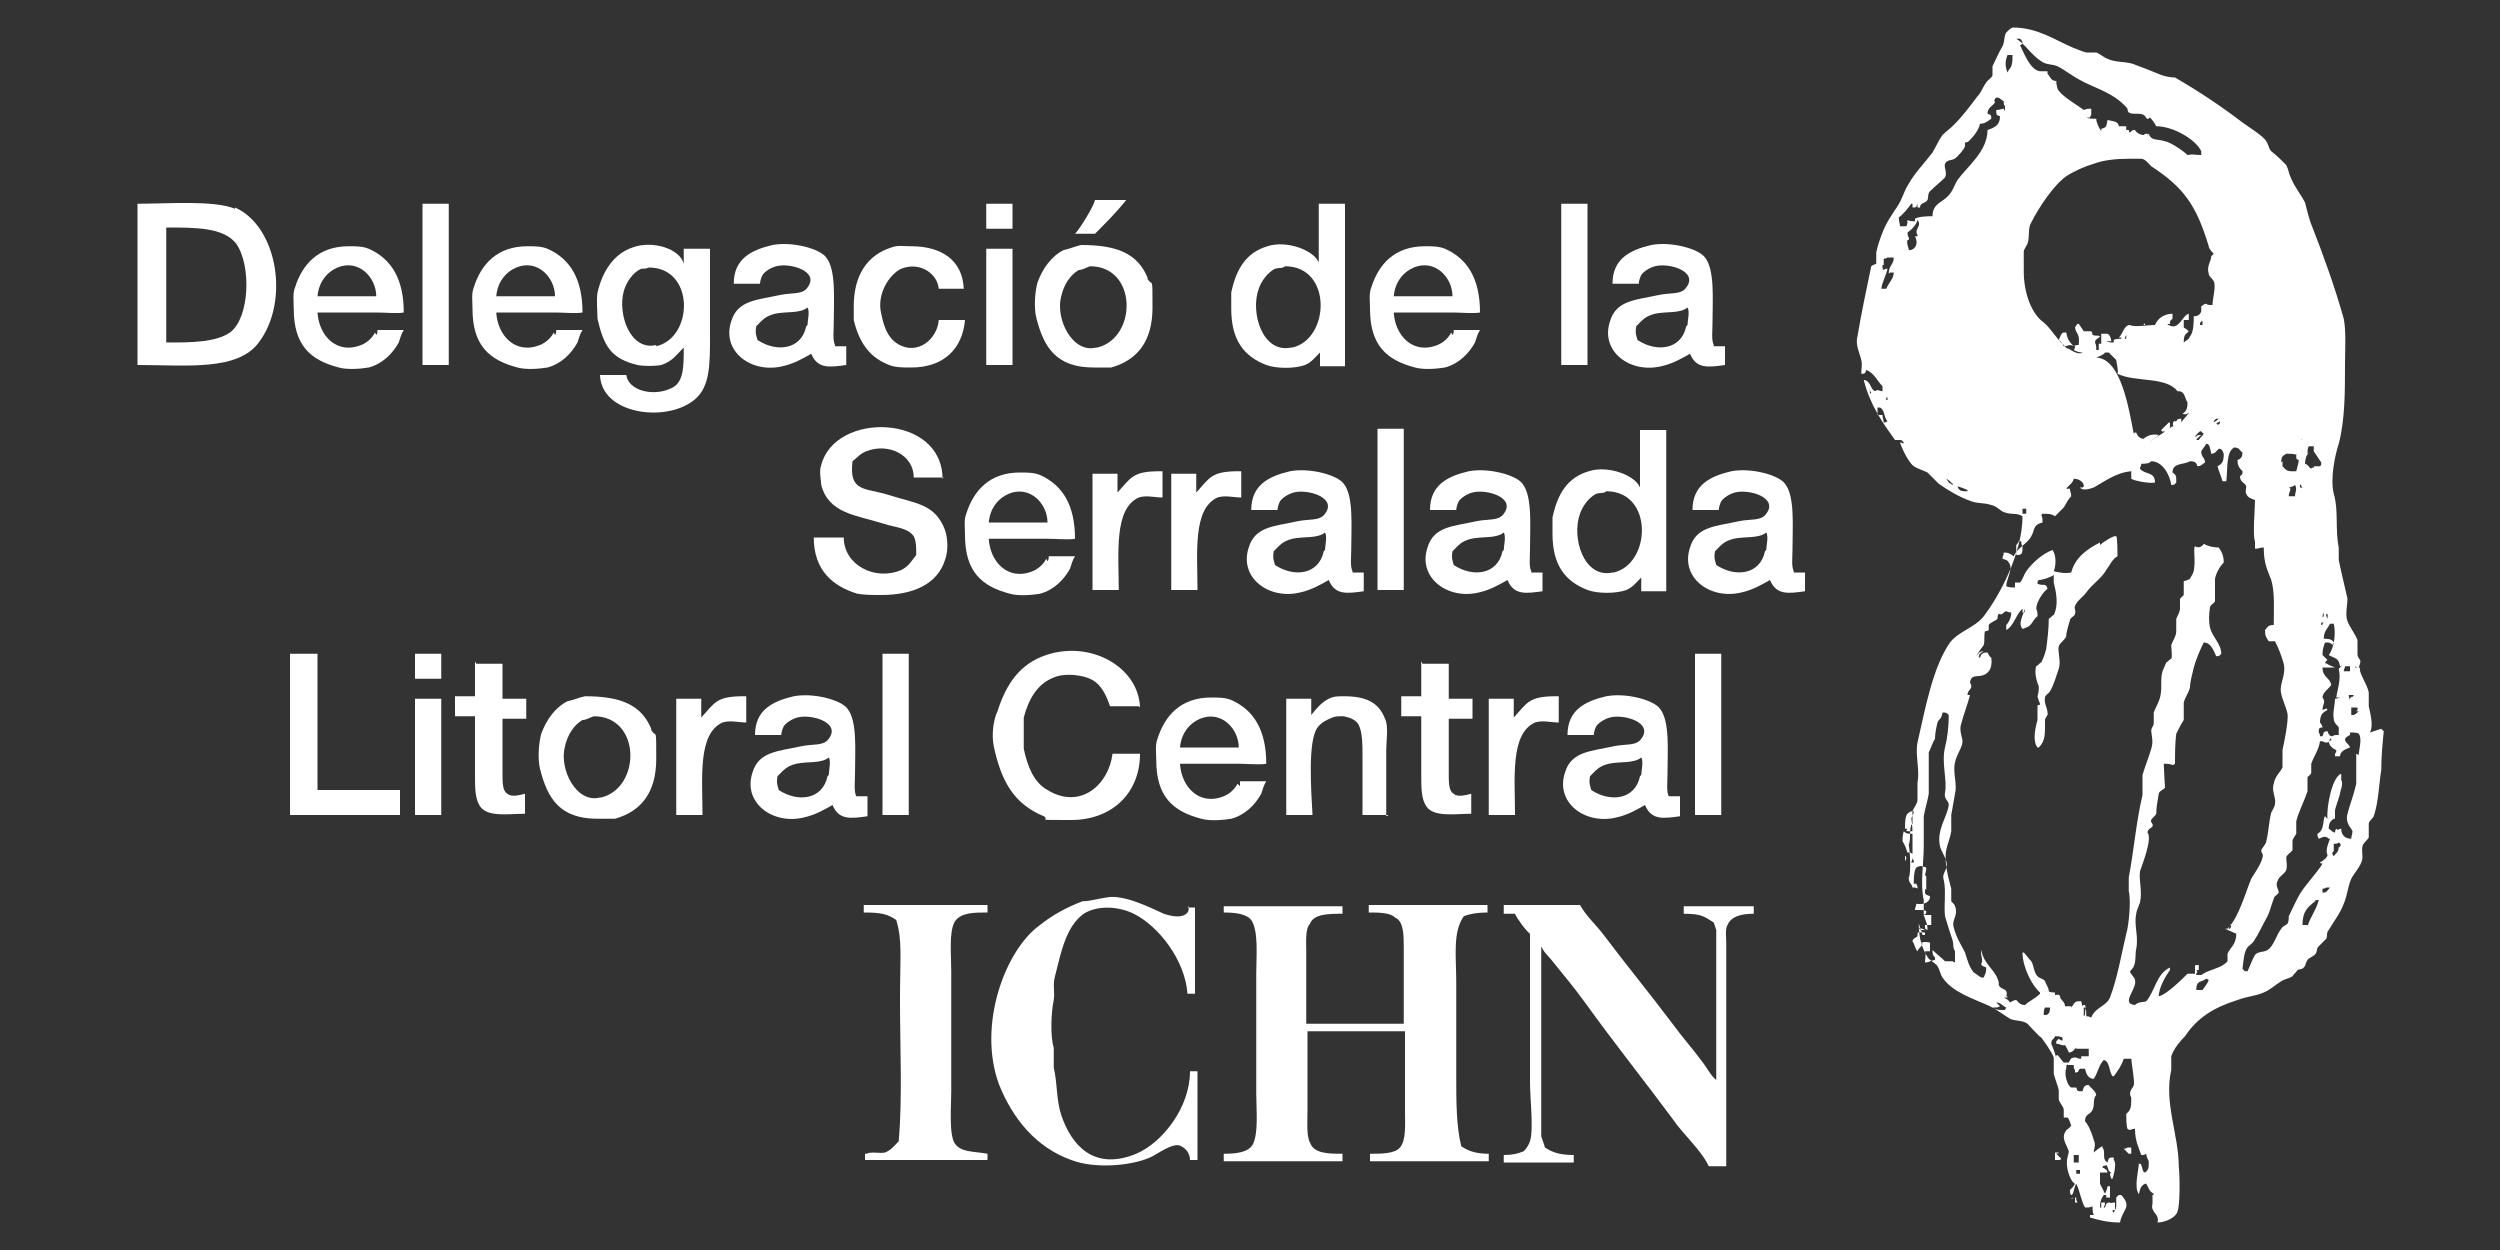<?xml version="1.0" encoding="UTF-8"?> <svg xmlns="http://www.w3.org/2000/svg" id="Capa_1" version="1.1" viewBox="0 0 200 100"><rect x="0" y="0" width="200" height="100" fill="#333333" stroke="none"/><defs><style> .st0 { fill: #fff; fill-rule: evenodd; } </style></defs><g><path class="st0" d="M87.6,16h2.5c-.8,1-1.7,1.9-2.5,2.7h-1.6c.4-.4,1.5-2.2,1.6-2.7Z"></path><path class="st0" d="M33.8,16.3h2.1v12.9h-2.1v-12.9Z"></path><path class="st0" d="M78.9,16.3h2.1v2h-2.1v-2Z"></path><path class="st0" d="M124.9,16.3h2.1v12.9h-2.1v-12.9Z"></path><path class="st0" d="M18.8,16.7c-1.7-.7-5.4-.4-7.8-.4v12.9c3.9,0,8,.5,9.7-1.8,2.5-3.3,1.5-9.3-1.9-10.8ZM18.4,26.6c-1.2.8-3.1.8-5.1.8v-9.2c2.4,0,4.6,0,5.6,1.3,1.2,1.7,1.1,5.9-.5,7.1Z"></path><path class="st0" d="M77.2,23.1h-2.1c-.1-1.2-1.5-2.2-3-1.6-.9.4-2,2-1.6,3.6.2,1,.5,1.9,1.3,2.4,1.6,1,3.2-.4,3.3-1.9h2.1c-.2,2.3-1.7,3.8-4.3,3.8-.8,0-1.4,0-2-.3-1.4-.6-2.2-1.8-2.6-3.5v-1.1c0-2.5,1.1-4.1,3-4.7.5-.2,1-.1,1.6-.1,2.4,0,4.1,1.1,4.2,3.4Z"></path><path class="st0" d="M78.9,19.9h2.1v9.3h-2.1v-9.3Z"></path><path class="st0" d="M30,26.6c-.2.4-.6.8-1.1,1-2,.8-3.4-.8-3.5-2.6h4.7c.7,0,1.7.1,2.2,0,0-2.7-1-4.3-2.8-5.1-.5-.2-1-.2-1.6-.2-2.4,0-3.7,1.4-4.3,3.3-.2.5-.1,1.1-.1,1.7,0,2.9,1.3,4.1,3.6,4.7.7.2,1.8.1,2.4,0,1.1-.3,1.9-1.1,2.4-2,.1-.3.2-.7.4-1h0c-.7,0-1.4,0-2.1,0,0,.1,0,.3-.1.4ZM27,21.4c1.7-.7,3.1.8,3.1,2.3h-4.7c.1-1.1.7-1.9,1.6-2.3Z"></path><path class="st0" d="M44.3,26.6c-.2.4-.6.8-1.1,1-2,.8-3.4-.8-3.5-2.6h4.7c.7,0,1.7.1,2.2,0,0-2.7-1-4.3-2.8-5.1-.5-.2-1-.2-1.6-.2-2.4,0-3.7,1.4-4.3,3.3-.2.5-.1,1.1-.1,1.7,0,2.9,1.3,4.1,3.6,4.7.7.2,1.8.1,2.4,0,1.1-.3,1.9-1.1,2.4-2,.1-.3.2-.7.4-1h0c-.7,0-1.4,0-2.1,0,0,.1,0,.3-.1.4ZM41.3,21.4c1.7-.7,3.1.8,3.1,2.3h-4.7c.1-1.1.7-1.9,1.6-2.3Z"></path><path class="st0" d="M54.7,19.9v1.2h0c-.3-1.2-2.5-1.9-4.1-1.3-1.5.5-2.4,1.9-2.8,3.6-.1.6,0,1.6,0,2.1.5,2.2,1.1,3.2,3.2,3.7.5.1,1.4.1,1.9,0,.9-.3,1.2-.8,1.8-1.4h0c0,0,0,0,0,0,0,1.6,0,2.9-1.1,3.3-1.3.6-3.3.2-3.5-1.1h-2.1c.1,3.1,5.1,3.8,7.4,2.1,1.4-1,1.4-2.8,1.4-5.2v-7h-2.1ZM52.5,27.6c-2.1.5-3.1-2.5-2.6-4.3.2-.7.7-1.5,1.4-1.8.2,0,.4,0,.6-.1,3.7,0,3.6,5.6.6,6.3Z"></path><path class="st0" d="M91.8,22.2c-.8-1.9-2.4-2.6-5.3-2.6-.5.1-.9.3-1.4.4-1,.5-1.7,1.5-2.1,2.6-.2.7-.3,2-.1,2.8.6,2.4,1.6,4,4.6,4,.5,0,.9,0,1.4,0,2.1-.6,3.3-2.1,3.3-4.8s0-1.6-.4-2.3ZM87.7,27.8c-1.9.5-3.3-2.3-2.8-4.1.2-.9.7-1.7,1.4-2.1.3,0,.6-.2.9-.3,3.8,0,3.8,5.7.6,6.5Z"></path><path class="st0" d="M105.5,16.3v4.7h0c-.4-1-2.6-1.8-4.1-1.3-1.7.5-2.5,1.8-2.9,3.7v1.3c0,2.5,1,3.8,2.8,4.5.8.3,2.3.3,3.1,0,.5-.2.8-.6,1.2-1h0c0,0,0,0,0,0v1.1h2v-13h-2.1ZM103.3,27.8c-2.3.5-3.3-2.8-2.6-4.7.2-.6.7-1.3,1.3-1.6.3-.1.6,0,.8-.2,3.8,0,3.6,5.8.6,6.5Z"></path><path class="st0" d="M116.1,26.6c-.2.4-.6.8-1.1,1-2,.8-3.4-.8-3.5-2.6h4.7c.7,0,1.7.1,2.2,0,0-2.7-1-4.3-2.8-5.1-.5-.2-1-.2-1.6-.2-2.4,0-3.7,1.4-4.3,3.3-.2.5-.1,1.1-.1,1.7,0,2.9,1.3,4.1,3.6,4.7.7.2,1.8.1,2.4,0,1.1-.3,1.9-1.1,2.4-2,.1-.3.2-.7.4-1h0c-.7,0-1.4,0-2.1,0,0,.1,0,.3-.1.4ZM113.1,21.4c1.7-.7,3.1.8,3.1,2.3h-4.7c.1-1.1.7-1.9,1.6-2.3Z"></path><path class="st0" d="M66.8,27.6c-.2-.4-.1-1.1-.1-1.8,0-1.8.2-4.2-.6-5.2-.5-.7-2.7-1.3-4.3-1-1.7.4-3.1,1.1-3.1,3.1h2.1c0-.2.1-.5.2-.7.2-.3.7-.6,1.1-.7,1.1-.3,3.5.4,2.5,1.7-.4.6-1.3.4-2.2.6-1.8.4-3.4.4-3.9,2.1-.8,2.4,1.6,4.2,4.1,3.6.9-.2,1.6-.6,2.3-1,.5,1.2,1.4,1.1,2.8.9,0,0,0,0,0,0v-1.5c-.4,0-.6,0-.9,0ZM64.5,26.1c-.4,1.9-2.4,2.1-3.9,1.1-.1-.4-.2-.5-.1-1.1.5-.5.7-.8,1.5-1,.9-.2,2,0,2.6-.5.2.3,0,1.1,0,1.4Z"></path><path class="st0" d="M137.1,27.6c-.2-.4-.1-1.1-.1-1.8,0-1.8.2-4.2-.6-5.2-.5-.7-2.7-1.3-4.3-1-1.7.4-3.1,1.1-3.1,3.1h2.1c0-.2.1-.5.2-.7.2-.3.7-.6,1.1-.7,1.1-.3,3.5.4,2.5,1.7-.4.6-1.3.4-2.2.6-1.8.4-3.4.4-3.9,2.1-.8,2.4,1.6,4.2,4.1,3.6.9-.2,1.6-.6,2.3-1,.5,1.2,1.4,1.1,2.8.9,0,0,0,0,0,0v-1.5c-.4,0-.6,0-.9,0ZM134.9,26.1c-.4,1.9-2.4,2.1-3.9,1.1-.1-.4-.2-.5-.1-1.1.5-.5.7-.8,1.5-1,.9-.2,2,0,2.6-.5.2.3,0,1.1,0,1.4Z"></path><path class="st0" d="M75.5,38.2h-2.4c0-1.8-2-2.8-3.8-2.1-.5.2-.7.5-1.1.8-.3,2.5,1,2.1,2.9,2.7,2.2.7,3.7.7,4.5,2.8.2.6.3,1.6,0,2.4-.6,1.9-2.5,2.8-5.1,2.8-.7,0-1.3,0-1.9-.1-2-.6-3.5-1.9-3.5-4.5h2.4c0,2.2,2.5,3.5,4.6,2.6.6-.3.8-.7,1.2-1.2,0-.6,0-1.1-.2-1.5-.5-.7-1.5-.7-2.4-1-2.2-.7-4.4-.8-5-3.1,0-.3-.2-1.1,0-1.6,1.1-4.3,9.7-4.1,9.7,1.1Z"></path><path class="st0" d="M110.2,34.3h2.1v12.9h-2.1v-12.9Z"></path><path class="st0" d="M93,37.7v2.1c-.6,0-1.3-.2-1.9,0-2,.9-1.6,4.5-1.6,7.4h-2.1v-9.3h2v1.5h0c1.1-1.2,1.2-1.7,3.4-1.7Z"></path><path class="st0" d="M99.3,37.7v2.1c-.6,0-1.3-.2-1.9,0-2,.9-1.6,4.5-1.6,7.4h-2.1v-9.3h2v1.5h0c1.1-1.2,1.2-1.7,3.4-1.7Z"></path><path class="st0" d="M83.7,44.7c-.2.4-.6.8-1.1,1-2,.8-3.4-.8-3.5-2.6h4.7c.7,0,1.7.1,2.2,0,0-2.7-1-4.3-2.8-5.1-.5-.2-1-.2-1.6-.2-2.4,0-3.7,1.4-4.3,3.3-.2.5-.1,1.1-.1,1.7,0,2.9,1.3,4.1,3.6,4.7.7.2,1.8.1,2.4,0,1.1-.3,1.9-1.1,2.4-2,.1-.3.2-.7.4-1h0c-.7,0-1.4,0-2.1,0,0,.1,0,.3-.1.4ZM80.7,39.5c1.7-.7,3.1.8,3.1,2.3h-4.7c.1-1.1.7-1.9,1.6-2.3Z"></path><path class="st0" d="M131.2,34.3v4.7h0c-.4-1-2.6-1.8-4.1-1.3-1.7.5-2.5,1.8-2.9,3.7v1.3c0,2.5,1,3.8,2.8,4.5.8.3,2.3.3,3.1,0,.5-.2.8-.6,1.2-1h0c0,0,0,0,0,0v1.1h2v-12.9h-2.1ZM129,45.8c-2.3.5-3.3-2.8-2.6-4.7.2-.6.7-1.3,1.3-1.6.3-.1.6,0,.8-.2,3.8,0,3.6,5.8.6,6.5Z"></path><path class="st0" d="M108.2,45.7c-.2-.4-.1-1.1-.1-1.8,0-1.8.2-4.2-.6-5.2-.5-.7-2.7-1.3-4.3-1-1.7.4-3.1,1.1-3.1,3.1h2.1c0-.2.1-.5.2-.7.2-.3.7-.6,1.1-.7,1.1-.3,3.5.4,2.5,1.7-.4.6-1.3.4-2.2.6-1.8.4-3.4.4-3.9,2.1-.8,2.4,1.6,4.2,4.1,3.6.9-.2,1.6-.6,2.3-1,.5,1.2,1.4,1.1,2.8.9,0,0,0,0,0,0v-1.5c-.4,0-.6,0-.9,0ZM105.9,44.1c-.4,1.9-2.4,2.1-3.9,1.1-.1-.4-.2-.5-.1-1.1.5-.5.7-.8,1.5-1,.9-.2,2,0,2.6-.5.2.3,0,1.1,0,1.4Z"></path><path class="st0" d="M122.5,45.7c-.2-.4-.1-1.1-.1-1.8,0-1.8.2-4.2-.6-5.2-.5-.7-2.7-1.3-4.3-1-1.7.4-3.1,1.1-3.1,3.1h2.1c0-.2.1-.5.2-.7.2-.3.7-.6,1.1-.7,1.1-.3,3.5.4,2.5,1.7-.4.6-1.3.4-2.2.6-1.8.4-3.4.4-3.9,2.1-.8,2.4,1.6,4.2,4.1,3.6.9-.2,1.6-.6,2.3-1,.5,1.2,1.4,1.1,2.8.9,0,0,0,0,0,0v-1.5c-.4,0-.6,0-.9,0ZM120.2,44.1c-.4,1.9-2.4,2.1-3.9,1.1-.1-.4-.2-.5-.1-1.1.5-.5.7-.8,1.5-1,.9-.2,2,0,2.6-.5.2.3,0,1.1,0,1.4Z"></path><path class="st0" d="M143.5,45.7c-.2-.4-.1-1.1-.1-1.8,0-1.8.2-4.2-.6-5.2-.5-.7-2.7-1.3-4.3-1-1.7.4-3.1,1.1-3.1,3.1h2.1c0-.2.1-.5.2-.7.2-.3.7-.6,1.1-.7,1.1-.3,3.5.4,2.5,1.7-.4.6-1.3.4-2.2.6-1.8.4-3.4.4-3.9,2.1-.8,2.4,1.6,4.2,4.1,3.6.9-.2,1.6-.6,2.3-1,.5,1.2,1.4,1.1,2.8.9,0,0,0,0,0,0v-1.5c-.4,0-.6,0-.9,0ZM141.2,44.1c-.4,1.9-2.4,2.1-3.9,1.1-.1-.4-.2-.5-.1-1.1.5-.5.7-.8,1.5-1,.9-.2,2,0,2.6-.5.2.3,0,1.1,0,1.4Z"></path><path class="st0" d="M91.1,56.5h-2.3c-.3-.9-.7-1.7-1.4-2.1-.7-.4-2.2-.6-3.1-.2-1.3.5-2,1.7-2.4,3.2,0,.5,0,.9,0,1.4,0,.2,0,.8,0,1.1.3,1.4.8,2.7,1.9,3.3,2.6,1.6,4.9-.4,5.2-2.9h2.2c0,3.2-2.3,5.3-5.5,5.3s-1.6,0-2.2-.3c-2.4-1-3.4-2.8-4-5.6-.2-1,0-2.2.3-2.8.7-2.2,1.8-3.8,3.9-4.5,3.6-1.2,7.4,1,7.5,4.2Z"></path><path class="st0" d="M23.1,52.3h2.3v10.9h6.6v2h-8.8v-12.9Z"></path><path class="st0" d="M33.2,52.3h2.1v2h-2.1v-2Z"></path><path class="st0" d="M70.6,52.3h2.1v12.9h-2.1v-12.9Z"></path><path class="st0" d="M135.6,52.3h2.1v12.9h-2.1v-12.9Z"></path><path class="st0" d="M38.1,53.1h2.1v2.8h1.9v1.6h-1.9v4.4c0,.7,0,1.4.4,1.6.3.3,1,.1,1.4,0v1.6c-1.3,0-3,.3-3.6-.6-.4-.6-.4-1.5-.4-2.4v-4.8h-1.6v-1.6h1.6v-2.8Z"></path><path class="st0" d="M113.8,53.1h2.1v2.8h1.9v1.6h-1.9v4.4c0,.7,0,1.4.4,1.6.3.3,1,.1,1.4,0v1.6c-1.3,0-3,.3-3.6-.6-.4-.6-.4-1.5-.4-2.4v-4.8h-1.6v-1.6h1.6v-2.8Z"></path><path class="st0" d="M59.7,55.7v2.1c-.6,0-1.3-.2-1.9,0-2,.9-1.6,4.5-1.6,7.4h-2.1v-9.3h2v1.5h0c1.1-1.2,1.2-1.7,3.4-1.7Z"></path><path class="st0" d="M111.1,65.2h-2.1v-4.8c0-.8,0-1.8-.3-2.4-.2-.4-.7-.6-1.2-.7-.4,0-.7,0-.9.1-.5.2-.9.4-1.2.8-.8,1.1-.5,5.1-.4,7h-2.1v-9.3h2v1.3h0c.4-.5.8-1,1.4-1.3.4-.2.7-.2,1.2-.2,1.8,0,2.8.5,3.3,1.8.3.6.1,1.7.1,2.6v5.2Z"></path><path class="st0" d="M124.7,55.7v2.1c-.6,0-1.3-.2-1.9,0-2,.9-1.6,4.5-1.6,7.4h-2.1v-9.3h2v1.5h0c1.1-1.2,1.2-1.7,3.4-1.7Z"></path><path class="st0" d="M33.2,55.9h2.1v9.3h-2.1v-9.3Z"></path><path class="st0" d="M52.1,58.3c-.8-1.9-2.4-2.6-5.3-2.6-.5.1-.9.3-1.4.4-1,.5-1.7,1.5-2.1,2.6-.2.7-.3,2-.1,2.8.6,2.4,1.6,4,4.6,4,.5,0,.9,0,1.4,0,2.1-.6,3.3-2.1,3.3-4.8s0-1.6-.4-2.3ZM48,63.8c-1.9.5-3.3-2.3-2.8-4.1.2-.9.7-1.7,1.4-2.1.3,0,.6-.2.9-.3,3.8,0,3.8,5.7.6,6.5Z"></path><path class="st0" d="M99,62.7c-.2.4-.6.8-1.1,1-2,.8-3.4-.8-3.5-2.6h4.7c.7,0,1.7.1,2.2,0,0-2.7-1-4.3-2.8-5.1-.5-.2-1-.2-1.6-.2-2.4,0-3.7,1.4-4.3,3.3-.2.5-.1,1.1-.1,1.7,0,2.9,1.3,4.1,3.6,4.7.7.2,1.8.1,2.4,0,1.1-.3,1.9-1.1,2.4-2,.1-.3.2-.7.4-1h0c-.7,0-1.4,0-2.1,0v.4ZM96,57.5c1.7-.7,3.1.8,3.1,2.3h-4.7c.1-1.1.7-1.9,1.6-2.3Z"></path><path class="st0" d="M68.5,63.7c-.2-.4-.1-1.1-.1-1.8,0-1.8.2-4.2-.6-5.2-.5-.7-2.7-1.3-4.3-1-1.7.4-3.1,1.1-3.1,3.1h2.1c0-.2.1-.5.2-.7.2-.3.7-.6,1.1-.7,1.1-.3,3.5.4,2.5,1.7-.4.6-1.3.4-2.2.6-1.8.4-3.4.4-3.9,2.1-.8,2.4,1.6,4.2,4.1,3.6.9-.2,1.6-.6,2.3-1,.5,1.2,1.4,1.1,2.8.9h0v-1.6c-.4,0-.6,0-.9,0ZM66.2,62.1c-.4,1.9-2.4,2.1-3.9,1.1-.1-.4-.2-.5-.1-1.1.5-.5.7-.8,1.5-1,.9-.2,2,0,2.6-.5.2.3,0,1.1,0,1.4Z"></path><path class="st0" d="M133.5,63.7c-.2-.4-.1-1.1-.1-1.8,0-1.8.2-4.2-.6-5.2-.5-.7-2.7-1.3-4.3-1-1.7.4-3.1,1.1-3.1,3.1h2.1c0-.2.1-.5.2-.7.2-.3.7-.6,1.1-.7,1.1-.3,3.5.4,2.5,1.7-.4.6-1.3.4-2.2.6-1.8.4-3.4.4-3.9,2.1-.8,2.4,1.6,4.2,4.1,3.6.9-.2,1.6-.6,2.3-1,.5,1.2,1.4,1.1,2.8.9h0v-1.6c-.4,0-.6,0-.9,0ZM131.2,62.1c-.4,1.9-2.4,2.1-3.9,1.1-.1-.4-.2-.5-.1-1.1.5-.5.7-.8,1.5-1,.9-.2,2,0,2.6-.5.2.3,0,1.1,0,1.4Z"></path><path class="st0" d="M95,72.6h.6v6.9h-.6c-.2-2.7-2.3-5.4-4.3-6.4-1.2-.6-2.9-.7-4,0-1.4,1-1.8,3-2.3,5-.2.7,0,1.2-.1,1.9-.2.9-.3,2.9,0,3.8v1.6c.3,1.3.2,2.6.6,3.8.8,2.4,2.6,4.5,6,3.1,2.1-.9,4.3-3.7,4.3-6.6h.6v7.1h-.6c0-.5-.3-.9-.7-1.1-.6-.4-2,.7-2.5.9-1.6.7-4.5.9-6.3.2-2.8-1-4.7-3.3-5.8-6.1-1.7-4.7.5-10.7,3.3-12.7,1-.8,2.1-1.4,3.4-1.9.6,0,1.2-.2,1.9-.3,1.4-.3,3.7.9,4.6,1.3.6.2,1.5.4,1.9-.1.1-.1.1-.3.1-.5Z"></path><path class="st0" d="M69.2,72.4h9.8v.6c-1.1,0-2.1,0-2.6.7-.5.8-.3,2.7-.3,4v9.6c0,1.2-.2,3.5.3,4.2.5.7,1.5.6,2.6.8v.5h-9.8v-.5h.1c.4-.2,1.1,0,1.5-.1.5-.2.7-.5,1.1-.9.3-3.5.1-7.5.1-11.2s.2-4.8-.3-6.5c-.7-.5-1.3-.6-2.6-.6v-.6Z"></path><path class="st0" d="M120.3,72.4h6.1c.5.9,1.3,1.6,1.9,2.4,1.8,2.4,3.7,4.7,5.5,7.1.8,1.1,1.7,2.1,2.5,3.2.3.4.6,1,1,1.3v-12l-.2-.6c-.8-.5-1-.7-2.4-.7v-.6h5.6v.6c-1,0-1.8.2-2.1.9-.2.3-.1,1-.1,1.5v17.8h-1.4c-.6-1.3-2.1-2.6-2.9-3.8-2.3-3.1-4.7-6.1-7-9.3-.8-1.1-1.7-2.2-2.6-3.3-.3-.4-.7-.7-.9-1.2h0v15.2l.3.9c.6.4,1.2.6,2.3.6v.6h-5.6v-.6c.7,0,1.1-.1,1.6-.3.2-.2.4-.5.5-.8.3-.9,0-3.5,0-4.7v-11.9c-.3-.2-1.1-1.3-1.2-1.6h-.9v-.6Z"></path><path class="st0" d="M97.9,72.5h9.5v.6c-1.1,0-2.3,0-2.6.8-.4.4-.3,1.5-.3,2.3v5.7h7.8v-6.1c0-1,0-2.1-.7-2.4-.4-.4-1.3-.4-2.1-.4v-.6h9.5v.6c-.8,0-1.4.1-1.9.3-.9,1.3-.6,3.2-.6,5.3v7.5c0,2,0,4,.4,5.6.6.4,1.2.6,2.2.6v.6h-9.5v-.6c.9,0,2,0,2.4-.5.5-.6.4-1.8.4-2.9v-6.4h-7.8v6.3c0,.8-.1,2.1.2,2.6.3.9,1.5.9,2.6.9v.6h-9.5v-.6c1,0,1.9-.1,2.3-.7.5-.9.3-2.8.3-4.1v-9.6c0-1.4.2-3.4-.4-4.3-.4-.5-1.3-.6-2.2-.6v-.6Z"></path></g><path class="st0" d="M189.6,58.6c.3-.6,0-1.6-.1-2.1v-1.1c-.1-.6-.8-1.6-.7-1.9-.1-.2,0-.1-.4-.1.1-.2,0,0,.3,0,.3-.8,0-.5-.1-1,0-.4,0-.8,0-1.2-.2-.5-.6-1-.8-1.5-.2-.5,0-1.4,0-1.8-.2-.9-.5-2.1-.7-3.1v-1c-.3-1.4,0-3-.4-4.3-.3-1.2.1-3.1.4-4,.5-1.9.5-4.2.5-6.3,0-1.2.1-2.7-.1-3.7-.7-2.5-1.6-5-2.5-7.3-.3-.7-.4-1.3-.6-2-.3-.6-.8-1.2-1.1-1.9-.2-.4-.2-.7-.4-1.1-.4-.4-.8-.8-1.2-1.1-.2-.2-.2-.5-.4-.8-.2-.4-1.5-1.2-1.9-1.5-1.7-1.3-3.5-2.5-5.4-3.6-.4,0-.8-.1-1.1-.2-.7-.3-1.5-.6-2.3-.9-.7-.2-1.4-.1-2-.4-.3-.1-.6-.4-.9-.5-.3,0-.5,0-.8,0-.4-.1-.8-.3-1.1-.4-1.4-.6-2.8-1.6-4.8-1.6-.2.1-.3.2-.5.4-.2.3-.1.7-.3,1.1-.3.5-.5,1-.8,1.6,0,.2,0,.5,0,.7,0,.2-.4.4-.5.6-.3.4-.4.8-.7,1.1-.6.8-1.2,1.6-1.9,2.3-.3.3-.6.5-.9.8-.3.4-.5.9-.8,1.4-.6.8-1.4,1.6-1.9,2.5-.4.6-.5,1.2-.9,1.8-.4.6-.9,1.3-1.2,2.1-.2.5-.4,1.1-.5,1.6,0,.3,0,.6,0,.9,0,0-.3.1-.4.2-.4,1.9-.8,3.8-1.1,5.6-.2.7.2,1.4.3,1.9.1.4,0,.7,0,1.1.3,0,.3,0,.4-.3.6.2.9.9,1.3,1.3,0,.1,0,.2,0,.4-.2,0-.4-.2-.6,0-.4-.2-.3-.7-.8-.9h0c0,0,0,0-.1,0,.5,2,1.5,3.4,2.5,4.8.1,0,.2,0,.4,0,.2,0,.2.1.3.2-.1.2,0,0-.3,0,.2.6.7,1.6,1.1,1.9.3.2.7.3,1.1.5.3.3.6.6.9.9.7.5,1.7,1.1,2.6,1.4.5.2,1,.1,1.6.3.5.1.7.5,1.1.6.6.2.9,0,1.4.3,0,2.9-1.8,6.3-3.1,8-.7.9-2,1.2-2.7,2.1-1.4,2-2,5.4-2.6,8-.2,1,.2,2.2,0,3.2,0,.3,0,.9,0,1.4,0,.3-.3.6-.4.9v1s0,0-.1.1c-.2.7,0,1-.2,1.6.1.4.2,2.3,0,2.6,0,.5.2.4.3.8.2,0,.3,0,.4.1h0c0-.2,0-.2-.1-.4-.1,0,0,0-.2,0,0-.3,0-1,.2-1.3h0c.4-.2.4-.1.8,0,0,.5-.2.6,0,.7v1.1s0,0-.1-.1c0,0,0,0,0,.1,0,0,0,0,0,.2,0,.2.2.2.4.3,0,.5-.5.7-1.1.6,0,.3-.1.2-.1.5.2,0,.2,0,.3,0,.3,0,.5,0,.6.1,0,.2,0,.2-.2.3h0c.2,0,.4,0,.6,0,0,.3,0,.5,0,.8-.2,0-.3,0-.4,0h-.1c0,.3,0,.3.2.4h0c-.2,0-.3,0-.5,0,0,.2,0,.2.3.2,0,0,0,.1,0,.2-.1,0-.1,0-.2,0-.1-.2-.2-.7-.3-.9,0,0,0,0,0,0h0c0,1.2.3,2.1.8,2.8.2.2.6.4.7.6.2.3.2.6.4.9.8,1.2,2.5,1.7,3.8,2.3.6.3,1.1.7,1.6,1,.4.2,1,.1,1.4.4,0,0,1,1.1,1.1,1.1.3.4.8,1.1,1,1.6,0,.4,0,.9,0,1.3.1.4.3.9.4,1.3v.7c0,.3.4.6.4.9,0,.2,0,.4,0,.6,0,0,.2,0,.3,0,.2.2.2.5.3.6-.1.3-.4.3-.5.6-.3.5.2,1.1.3,1.5,0,.2-.1.4-.1.5-.2.7.2,1.9.6,2.1-.1.2-.2.3-.4.5,0,.2,0,.3.1.4h0c.2,0,.2-.6.4-.9,0,0,0,0,0,0,.3.6.4,1.4.7,1.9.3,0,.4,0,.6-.1h0c0,.2,0,.5.1.7-.1,0-.1,0-.2,0h-.1v.2c.7.2,1.4.4,2.4.4.2-1.1,1-1.2.1-2.2-.3,0-.2,0-.4.2,0,.2,0,.4,0,.6,0,.4-.1.3-.2.6-.2-.1,0,0-.1-.2h.2v-.6c-.3,0-.3.1-.4,0-.3,0-.3.1-.4.4h-.1c0-.1.1-.1.1-.4-.2,0-.2,0-.3,0h0c0,.2,0,.3,0,.4h0s0,0-.1,0c0-.5.1-.7.3-1,0,0,.1,0,.2,0,0,0,0,.1,0,.2.2,0,.2,0,.3,0,0-.3,0-.5,0-.9h-.2c0,.1-.1.4-.2.6,0,0,0,0,0,0-.1-.2-.3-.6-.4-.8v-.9c.1,0,.3,0,.6,0,0-.2-.2-.3-.4-.4,0-.2.2-.1.3-.2.2.2.1.5.4.6,0,0,0,0-.1.1,0,.2.1.3.1.4,0,0,0,0,.1,0h0c0,0,.4-1.2.1-1.5,0,0,0-.1,0-.2-.4,0-.4,0-.5.4-.5-.3-.1-.8-.4-1.2,0,0,0,0,0-.1-.1,0-.6.4-.7.5h0c0-.3.2-.6,0-1-.1-.4-.4-1.2-.7-1.5,0-.6.4-.5.6-.9.2-.4,0-.9.3-1.2-.1-.4-.4-.5-.6-.8-.4,0-.4.2-.5.5-.1,0,0,0-.1,0-.3,0-.3,0-.4-.3-.2,0-.3,0-.4,0-.3-.1-.6-1.1-.4-1.5,0-.3,0-.2.1-.4h0c0,.2,0,0,0,.1.1,0,.2,0,.5,0,0,.2,0,.3.1.4,0,0,0,.1,0,.2.4,0,.2-.2.4-.3,0,0,.3,0,.4,0,.1.4.2.7.6.8,0,0,0,0,.1,0,.3-.4.4-1.1.8-1.5.5.1.4.9.7,1.3,0,0,0,0,.1,0,.3-.4.6-.8.8-1.4.1,0,0,0,.1,0,.2,0,.4,0,.5,0,0,.2.3,1.9.2,2.1,0,.2-.5.5-.2,1,0,.7,0,1-.4,1.3,0,.3,0,1,.1,1.2.2.2.3,0,.6,0,0,1,.3,1.5.5,2.1.3,0,.2,0,.4-.1h0c0,.2.1.4.2.6,0,.5,0,.7-.3.9h0c-.2,0-.2-.4-.3-.6h0c0-.1-.1-.1-.2-.1,0,.5-.4,1.9,0,2.4,0,.1,0,0,0,.1.1-.4.1-.7.5-.9,0,0,0,0,.1,0,.2.3.2.6.6.8,0,.2,0,0-.1.1,0,.2,0,.6,0,.7,0,0,0,0,0,0h0c0,0,0,0,0,0-.2.7.6.8.4,1.5.6,0,1.5-.4,1.6-.9.2-.4.2-2.7.1-3.6,0-2.5-1.2-5.1-.6-7.7,0-.4,0-.7,0-1.1.2-.6.7-1.2,1.1-1.6,1-1.5,2.3-2.3,4.2-2.9.8-.3,1.4-.3,2.1-.6.5-.2.9-.6,1.4-.9.3-.2.6-.2.9-.4.1-.2.3-.3.4-.5.2-.1.3,0,.5-.2.2-.2.1-.3.3-.6.1-.2.6-.3.7-.6.1-.2,0-.3.2-.5.2-.2.4-.4.6-.6.1-.2,0-.5.2-.7.4-.7.9-1.3,1.2-2.1.3-.7.3-1.3.6-2,.2-.4.6-.8.8-1.3.2-.4,0-.8.1-1.3,0-.2.4-.5.5-.7,0-.4,0-.7,0-1.1,0-.2.3-.4.4-.6.4-1.2.4-2.5.6-3.7,0-1,.1-2.1.2-3.1l-.2-.2ZM149.6,31.5h0c0-.1,0-.3-.1-.4,0,0,.1.2.2.3h0ZM150.8,33.8h-.1c0-.2-.1-.3-.1-.6h-.4c0-.2,0-.4,0-.6.1,0,.1,0,.2,0,.4.2.3.8.6,1.1h0ZM151,32h-.1c0,0,0-.1,0-.2.1,0,0,0,.1,0h0ZM151.2,21.8h.3c0,.5-.4.8-.6,1.3h-.4c.1-.6.4-1.1.5-1.6,0,0,0,0,0,0-.2,0-.2,0-.3.1-.2-.1,0,0-.1-.2,0-.1,0-.2,0-.4,0,0,0,0,0,.2h.1c0-.2,0-.3,0-.5,0,0,.2,0,.3-.1.1,0,.2,0,.5,0,0,.6-.4.6-.4,1.3ZM160.1,6.7h.1c0,.1,0,.1,0,.2,0,.1,0,0,0,.1,0,0,0,0,0,0,0-.2,0-.2,0-.3ZM153.4,18.9c0,0,0,0-.2,0,.2.4.2.9-.3,1.1-.1,0,0,0-.2,0,0-.2-.2-.5-.1-.8,0,0,.2,0,.1-.2,0,0-.1-.1-.1-.4.3-.2.7-.6.8-1,.4.5-.3.7,0,1.2ZM156.1,38.7c-.2,0-.3-.3-.4-.4.2.1.3.2.5.4h.1c-.1,0-.1.2-.2,0ZM156.4,39.2h0c0-.1,0-.1,0-.1,0,.1,0,0,0,.1ZM157.3,39.3c-.5,0-.6-.1-.7-.4.3.1.6.2.8.3,0,0,0,0,0,.1ZM160.3,8.7c-.2,0-.3.1-.6.1,0,.4,0,.4.3.5,0,.7-.4.9-1,1.1,0,1.7-1.6,2.9-2.4,4-.2.3-.3.7-.6,1.1-.5.7-1.4.7-1.4,1.8-.3,0-1.1,0-1.4.2,0,0,0,0,0,.2-.3,0-.4,0-.6-.1,0,.1,0,.4-.1.5,0,0-.3,0-.5,0,0-.2-.1-.4-.1-.7.4-.3.7-.7,1-1.1h.1v.3c.3,0,.3,0,.4-.3h0c0,.1,0,.1,0,.3h.2c0-.4.4-.3.6-.6.1-.3,0-.5.2-.7.4-.4.8-.7,1.2-1.1.2-.4-.1-.8,0-1.1.2-.4.6-.2.9-.5.2-.2.6-.6.7-.9v-.3c0,0,.2,0,.3-.1.4-.4.8-.9.9-1.4.4,0,.6-.2.9-.4,0-.3,0-.3-.3-.4,0-.5.4-.6.6-.9,0,0-.1-.1,0-.3,0,0,0,0,.1-.1.3,0,.4.2.6.3,0,.2,0,.3.1.4,0,.2,0,.3,0,.4ZM160.6,5.8s0,0,0,0c-.2-.5-.2-.9,0-1.4.1,0,.2,0,.4,0,0,.5,0,.9-.3,1.2ZM152.4,68.9s0,0,0,0c0-.1,0-.2,0-.4.2,0,0,0,.1.1,0,.1,0,0,0,.1ZM152.2,67.4c0-.3,0-.6.1-.9.2.2.3.2.7.2v1.6c-.2-.1-.1-.1-.4-.1-.1-.3-.2-.6-.4-.9ZM153.2,69c-.1,0-.1,0-.3,0,0-.1.1-.1.1-.4,0,0,0,.2.1.2v.2ZM152.9,65.4s.1.8.1,1.1c-.2,0-.3,0-.4,0-.2-.1-.1,0,0-.2,0,0,0,0-.2,0,0-.4,0-1,.2-1.2h0c.2-.2.3-.2.5-.2,0,.3-.2.5-.2.6ZM166.2,96.2h-.2v-.4s0,0,0,0c0,0,0,0,.1,0v.2ZM166.3,93.9h-.2v-.3h.3c0,.1,0,.1,0,.3ZM165.9,92.4c.2,0,.2,0,.4,0,0,.2,0,.4,0,.6-.1,0-.1,0-.4,0,0-.2,0-.3,0-.5ZM165.7,95.9h.1c0,.1,0,.1,0,.2h0c0,.1,0,.1,0,.1v-.4ZM164.8,92.8h0c-.1,0-.3,0-.4,0v-.6h.3c-.1.2,0,0-.2.1.1.1.2.2.4.4ZM188.6,56.8s0,0-.1.1c0,0,0,0,.2,0-.1.1-.2.2-.4.3h-.2c0-.2,0-.3,0-.6.2,0,.3,0,.4,0h.1ZM188,56c0,0-.1-.2-.1-.4.2,0,.3,0,.4,0-.1.3-.2,0-.3.3ZM188,53.4s0,0,0,0h0v.3c-.2,0-.2,0-.4,0h-.1c0-.2.1-.2.1-.4.2,0,.3,0,.4,0ZM186.2,49.5c-.1-.2-.1-.2-.1-.4.2.1.1,0,.1.4ZM185.9,51.1c0-.6.3-.8.5-1.2.2,0,.2,0,.3,0,.2.8,0,2-.4,2.5.5.3.8.2.9.9,0,0,.1,0,.2-.1h0l-.3.3c.2.9-.1,1.6-.2,2.3h.3c0,0-.2.1-.4.1,0,.5-.2,1.1-.1,1.6,0,.4.4.6.4.7,0,0,0,.4,0,.6-.3,0-.4,0-.5.1-.2,0-.3-.1-.4-.4-.4,0-.3.2-.4.4h0c0,0-.1,0-.2,0,0,0,0-.2-.1-.3,0-.3,0-.4.3-.4,0-.1-.1-.3-.2-.4,0-.6.2-.8.6-1-.1-.2-.1-.1-.4,0h0c0-.5.3-.6,0-1,0-.4.5-.7.7-1-.1-.6-.7-.6-.7-1.4.3,0,.7,0,.9,0h.1c-.5-.2-.5-.2-.8-.4,0,.1,0,.2,0,.4h0c0-.3,0-.5.2-.6l-.4-.4c0-.5.1-.7.2-1,.4,0,.4,0,.6.2,0,0,0-.1.1-.2-.1-.2-.3-.3-.7-.3ZM185.8,49.9h0c0,.1,0,.1-.1.1,0,0,0-.1,0-.2,0,0,.1,0,.2,0ZM185.6,49.8h0c0-.1,0-.1,0-.1,0,.1,0,0,0,.1ZM185.8,49.4h0c0,0,0,0,0,0,0-.1,0-.2.1-.4,0,.1,0,.2,0,.3ZM184.6,36.4c0-.4,0-.5.1-.7.2,0,.3,0,.4,0,0,.2,0,.2,0,.4.2.3.4.6.6.9,0,.2,0,.2-.1.3-.2,0-.3,0-.4,0-.2,0,0,0-.1.1,0,0-.2,0-.2.1-.2-.1-.2-.3-.5-.4,0-.3.1-.7.3-.9ZM184,39v-.3c0,0,.1.2.2.3,0,0,0,0,0,0h0c0,0,0,0-.1,0ZM184.1,35.1c0,.1.1,0,0,.1h0ZM184,35.3c-.2,0,0,0-.2,0,0,0,.1,0,.2,0ZM182.5,37c0-.5.1-.5.4-.7.4,0,.6,0,.9.1h-.1c0,.4,0,.3.2.4,0,.2-.1.5-.2.9-.2,0-.3,0-.4,0-.4,0-.5-.2-.7-.4,0-.2,0-.3,0-.4ZM183.1,39c.1,0,.4-.1.5-.2.2.3,0,.6,0,.9-.2,0-.3,0-.4,0h-.1c0-.4.3-.6,0-.7ZM177.4,33.9h-.1s0,0,0,0c0-.1.2-.1.3-.2,0,.2,0,.2-.2.3ZM177.5,33.5h0c-.2.2-.3.2-.4.3h0c0-.2.1-.2.2-.3h.2ZM176.9,20.5c0,.4-.4.8-.2,1.4,0,.2.3.4.4.6.2.4-.1,1.4-.1,1.9-.3,0-.4,0-.5-.1-.2,0-.2.1-.4.2,0,.2,0,.3,0,.4-.1.3-.3.4-.6.4,0,.4,0,1.3-.3,1.6-.1.3-.3.3-.5.5h0c0-.6.1-.6.4-.9,0,0-.2-.2-.4-.3,0-.2,0-.4,0-.6.1,0,.2,0,.4,0,0,0,0,0,0,0,0-.2,0-.4,0-.5-.5.1-.8,1.4-1.6.9h-.1c.1-.2,0,0,.2-.1,0-.3,0-.2.2-.4,0-.2,0-.2,0-.4-.7,0-1.2.4-1.4.9-.6,0-1.7.2-2,0-.5,0-.6.8-.9,1h0c0,0,.1,0,.2,0h0c0,.1,0,0,0,.1-.1,0-.5,0-.6.1,0,0,0,0,0,.2-.2,0-.4,0-.6-.1.2,0,.3,0,.4,0,0-.2-.1-.5-.3-.6-.1,0-.2,0-.5,0v.8c-.1,0,0,0-.1,0h-.1c0,.2,0,.3,0,.5h-.2c0-.3,0-.4-.1-.6,0-.3.3-.3.4-.5h0c-.2-.1-.3,0-.6-.1,0,0,0-.2-.1-.3-.2,0-.4,0-.6,0,0,0-.4-.6-.4-.6-.2,0-.2.2-.3.3.1.6.4.4.3,1.4-.2,0-.2,0-.4.1-.3-.3-.5-.5-.6-1.1-.1,0-.1,0-.2,0-.2,0-.3.4-.4.6.2.1.3.3.4.5,0,0,0,0,0,0,.3,0,.5-.2.8,0h.1c0,.2,0,.1-.1.3.2.1.4.2.7.2-.3.2-.8-.1-1.1-.3-.2,0-.3-.2-.4-.3,0,0,0,0,0,0,0,0,0,0,0,0-.6-.5-1-1.3-1.6-1.8-1-.7-1.6-2.4-1.6-4.1v-1.6c0-.1.2-.4.3-.6.2-.6,0-1.2.3-1.7.6-1.2,1.8-3,2.8-3.7.6-.4,1.5-.8,2.2-1,.8-.3,1.8-.4,2.8-.4.3,0,.7,0,1,0,.3,0,.6.4.8.6,2.6,1.7,3.6,3.1,4.6,6.4,0,.2.3.5.4.6ZM175.7,35c-.2-.1.1-.3.3-.5.2,0,.1.1.3.2-.1.2-.3.3-.4.5h-.2c.1-.2.3-.3.4-.4h0c-.2,0-.3,0-.4.1ZM176.2,26h-.2,0c0-.1,0-.2.1-.3h.1c0,.2,0,.3,0,.4h0c0,0,0,0,0,0ZM173.9,33.7c-.1.2-.1.3,0,.4-.2,0-.2.1-.4.2h0s0,0,.1-.1v-.4h-.1c-.2.2-.4.4-.6.6.1.2,0,.1.3.1-.3.3-.9.5-1.2.9h0c.2-.3.5-.4.7-.6h0c-.4-.1-.9,0-1.2.3-.3,0-.5-.2-.6-.5-.2,0-.1,0-.2.1-.4-2-1-6-3-6.1h0c.2-.1.6-.2.7-.4h.3c.2.2.4.4.6.6,0,.2.2.8.1,1.1,1.4.7,3.9.2,4.8,1.4.1,0,.1,0,.2,0,.4.1.4.6.6.9,0,.5-.1.7-.4.9h0c.3.1.4,0,.5-.1.1,0-.5.6-.6.8,0,0,0,0,0-.3-.2,0-.3,0-.4.2ZM170,27.1c0,0,0-.2.1-.3,0,0,0,0,0,.3h-.1ZM171.5,26.1c0,0,0-.1,0-.2h.1c0,.1,0,0,0,.1h0c0,0,0,0-.1,0ZM162.1,40.7c0,.2,0,.2,0,.4h-.3c0-.2,0-.3,0-.4.2,0,.2,0,.3,0ZM161.3,3.1h0c.7.4,1.2,1.3,2,1.8.4.3.8.2,1.3.4.6.3,1.2.8,1.8,1.1.9.5,1.9.8,2.8,1.4.3.2.8.6,1,.9,0,0,0,.2.1.3.3.2.9,0,1.2.2.2.1.2.5.5.2.2.2.4.5.5.7,1.4,0,3.2,1.1,3.6,2,0,0,0,.1,0,.3-.7,0-.5-.1-1.1,0-.3-.3-1.3-1-1.8-1.1-.6-.2-1.1,0-1.3-.6-.2.1-.1,0-.1.3,0,0,0-.1,0-.3-.2,0-.2,0-.3.1-.3,0-.6-.2-.7-.4-.2,0-.2,0-.4.2-.2-.1,0,0-.1-.2h-.2c0-.1,0-.1,0-.3h-.6c0-.4-.5-.4-.9-.5-.1.4,0,.6-.5.7,0,.1,0,.1,0,.2,0,0,0,0,0,0h0c-.2-.3-.4-.7-.4-1-.3,0-.6,0-.8-.1h0c0,0,.2,0,.3,0,0,0,0-.1.1-.2,0-.2,0-.4,0-.5-.4,0-.3,0-.6.1-.5-.4-1.8-1.1-2.1-1.7,0-.1-.1-.3-.1-.6h.2c-.7,0-.6-.3-.9-.6v-.2c-.2,0-.5,0-.6,0-.8-.1-1.3-1.5-1.6-2.1,0,0,.1,0,.2-.1,0,0,0-.3-.2-.4ZM161.3,43.6c0,0,.2-.2.2-.3h.2c0,.1,0,.3.1.4,0,.5,0,.7-.4.7,0,0,0,0-.1,0,0,0,0,0,0,0,0-.3,0-.6,0-.9ZM156.2,76.9c-.2,0-.3,0-.6,0-.3-.3-.7-.6-1-.9h0c0,.3,0,.4.2.6,0,0,0,.1,0,.2-.2,0-.5.2-.8.2,0-.3.1-.6,0-.9.1,0,.2,0,.4,0,0-.1,0,0,0-.1v-.6c-.2,0-.4-.1-.6,0h-.1c0,.2,0,0,.1.1-.1.3-.3.3-.4.6h0c-.2-.2-.2-.5-.4-.8,0-.2.3-.3.4-.4,0-.1,0-.1,0-.2.1-.2,0-.1.4-.1h0c-.1-.2-.2-.2-.3-.4h-.1c.3,0,.4.2.8.2,0-.6-.2-.8-.3-1.2,0-.4,0-.8,0-1.2-.3-1.3,0-2.9,0-4.3,0-.8,0-1.6,0-2.4.1-.6.3-1.2.4-1.8,0-1.1,0-2.2,0-3.3.2-.4.3-.8.5-1.1,0-.4.1-.9.2-1.3.1-.3.3-.2.4-.8h0c.3,0,.3,0,.5.2,0,.9-.1,1.8-.3,2.6-.3,1.2.2,2.7,0,3.6-.1.6.3.6.3,1-.1.9-1,2-.7,3.3.1.4.4.8.5,1.2.2.7-.4.9-.2,1.5.2.8,0,2,.1,2.9.2.7.4,1.3.6,1.9.1.3,0,.6.2.9v.9ZM160.4,80.8c-.5,0-.7,0-1-.2h-.1c.2,0,.2,0,.3,0,.2,0,.2,0,.4-.1h0c-.1-.1-.2-.2-.3-.3.4,0,.5.3.8.4h0ZM163.6,81.2c0,0,0,0-.1,0,0,0,0,0,0,0,0-.3,0-.4.1-.6.1,0,.2,0,.4,0,0,.2,0,.5-.3.6ZM166.8,84.5h-.3c0,.1,0,.1,0,.2,0,0-.3,0-.4-.1-.5,0-.4.1-.6.4,0,0-.4,0-.4,0-.2-.2-.3-.4-.5-.6-.2.1-.1,0-.1.3h0c0-.2-.3-1-.4-1.2,0-.4.2-.3.3-.6.2,0,.4,0,.6.1,0,.1,0,.1,0,.2,0,.1-.2,0-.3-.1l-.2.2v.2c.3,0,.5.2.7.1.1.2.2.3.3.6.3,0,.4-.2.6-.4h0s0,0,0,.1c.3,0,.7,0,1,0,0,.3,0,.3,0,.6ZM166.7,81.3c0-.3,0-.5,0-.7h.2c-.1.2-.1.5-.1.6,0,0,0,0,0,0h0ZM167,81h0s0-.1,0,0ZM170.3,92.3h0l-.4-.4c0,0,.2,0,.3-.1,0,0,.2,0,.3,0,0,.2,0,.3,0,.5ZM176.2,79.2h-.5c0-.8.4-.6.8-.9.1,0,0,0,.2.1-.1.3-.3.5-.5.8ZM178.9,74.7c0,.9-.5,1.1-.7,1.6,0,.2,0,.5,0,.6-.5.6-1.4.6-2.1,1.1h-.4c0-.3.2-.2,0-.4,0,0,0,0,.2,0v-.4c-.1,0-.1,0-.2,0-.2,0,0,0-.1.1,0,0,0,.3,0,.6-.2,0-.4,0-.6,0-.4.4-1.7,1.7-2.3,1.8,0-.7.6-1.7.9-2.1v-.2c-1.1.5-1.2,1.9-1.9,2.7-.2.1-.6,0-.9.3-1.2-.1.2-1.3,0-2,0-.2-.4-.5-.4-.7,0,0,.3-.3.3-.4.2-.4.1-1,.2-1.4.2-1-.2-1.9,0-2.8,0-.2.2-.6.3-.9.2-.9-.1-1.7,0-2.5.2-.6,1-2.6.6-3.1,0-.3.4-.4.4-.5.1-.2-.2-.3-.1-.5,0-.1.3-.3.4-.5,0-.5.1-1,.2-1.6,0-.2.5-.4.5-.5,0,0-.1-1.6-.1-1.9.2,0,.5,0,.7.1,0,0,.1,0,.2-.1,0-.8,0-1.6.1-2.4.2-.4.4-.8.6-1.1,0-.5,0-.9,0-1.4.1-.4.4-.8.5-1.2,0-.5.2-1.1.3-1.6.2-.7.5-1.4.8-2,.6,0,.8.7,1,1.1.3,0,.3-.1.4-.2,0-.8-.7-1.3-.9-2.1-.1-.4-.1-1.1,0-1.6,0-.2.3-.3.4-.5,0-.6,0-1.2,0-1.8.1-.5.4-1,.7-1.3,0-.6-.2-.9-.4-1.2-.4,0-.9-.1-1.2-.3-.1.2-.4.4-.7.2-.2.2.2,1.8-.3,2.4-.1.3-.3.3-.6.4,0,.4,0,.8,0,1.1,0,0-.2.2-.3.3,0,.3,0,.5,0,.8,0,.2-.2.6-.3.8,0,.3,0,.7,0,1,0,.4-.3.8-.4,1.1,0,.3.1.9,0,1.1-.1,0-.2.2-.4.3-.1.2-.2.5-.3.7-.2.7,0,1.4-.2,2.1-.1.4-.4.9-.5,1.2,0,.3,0,.7,0,.9,0,.1-.2.4-.2.5,0,.4.2.9,0,1.5-.2.7-.5,1.4-.7,2.1v1.6c-.5,2.1-.7,4.5-1.1,6.6,0,.3,0,.9,0,1.1.2.7,0,2.8-.2,3.4-.4,1.7-.7,3.5-1.3,5.1-.3.7-1.2.8-1.5,1.6-.1,0-.1-.1-.4-.1,0-.4,0-.6-.1-.9-.2,0-.1,0-.2.1,0,0-.1-.3-.1-.4-.2,0-.1,0-.2,0-.4,0-.4.3-.6.5h0c0,0,0,0,0-.1-.2,0-.3,0-.5,0,0-.4-.4-.5-.4-.8-.1-.2-.1-.1-.4-.1,0,0,0-.1,0-.2-.1,0-.4,0-.5-.1,0-.3-.2-.5-.3-.8-.1-.2-.4-.2-.6-.4-.3-.3-.3-.9-.5-1.2-.2-.2-.4-.5-.6-.7h-.1c0,1.2.8,2.7,1.4,3.2,0,.1,0,0,0,.1-.4.4-.9.6-1.2.9-.4,0-.5-.2-.7-.4-.2,0-.3.1-.5.2-.1-.2-.3-.3-.5-.4h0c0,0,.1,0,.3,0,0-.2,0,0-.1-.1,0,0,.1-.2,0-.4-.1-.2-.5-.2-.6-.5,0-.2,0,0,0-.2-.2-1-1.2-1.4-1.4-2.6h0c-.1.4.2.8,0,1.1,0,.2.2.2.4.3,0,.5-.1.5-.2.8h-.2c-.2-.1-.4-.3-.6-.4-.4-.5-.5-1-.7-1.6-.3-.6-.7-1.2-.9-2-.2-.6.4-1,.1-1.7,0-.1-.2-.3-.3-.4,0-.3,0-.7,0-1-.2-.8-.6-2.1-.4-3.1.1-.5.3-.9.4-1.5v-1.3c.1-.5.2-1.2.3-1.7.2-.8-.2-1.7,0-2.5.1-.6.6-1.2.6-1.7,0-.3-.3-.9-.1-1.4.2-.8.5-1.5.7-2.3,0,0,0,0-.2,0,0-.3.2-.4.3-.6,0-.2,0-.2-.1-.4.1-.7.6-.4,1.1-.6.5-.2.7-.7.6-1.4-.1,0-.2-.2-.3-.4-.4,0-.5.1-.6.4h-.1c0-.3.2-.4.4-.5h0c-.4,0-.4.2-.6.4h0c0,0,0,0,0,0,.2-.4.4-.6.6-.9.1-.4,0-.8.1-1.1,0,0,.2,0,.3-.1v-.4c.1-.2.5-.3.7-.5,0,0,0-.3.1-.4,0,0,.2.1.3,0,0,0,.2-.2.3-.2,0,0,.2.1.4.1,0,.4-.2.8-.4,1v.4c.6-.3.8-1.3,1.3-1.7h0c0-.1,0-.1,0-.1,0,.1,0,0,0,.1v.3c.2,0,.2,0,.2-.3h0c-.1.4-.6,1.2-.2,1.6,0,0,0,0,.1,0,.1-.1.3-.1.4-.2.3-.2.4-.6.7-.8,0-.2,0-.4-.1-.6,0-.5.5-1.3.9-1.6-.1-.5-.4-.2-.8-.4,0,0,0,0,0-.1,0,0,0-.1.1-.2.3,0,.9-.2,1.2-.4,0,.2,0,.4,0,.6.2.8.4,1.8,0,2.6-.1,0-.2.2-.4.3,0,.8-.1,1.6-.2,2.4-.1.4-.2.7-.4,1.1-.1,0-.2.2-.4.3-.2.5.1,1.4.2,1.6,0,.3,0,.5-.1.8,0,.1.2.6.2.6,0,.2-.2,0-.2.2,0,.4,0,.7,0,1.1-.2.7-.4,1.7,0,2.2,0,0,0,0,.1,0,.4-.4.5-.8.5-1.6,0-.2,0-.4,0-.6,0-.2.3-.4.2-.6,0-.3-.3-.8-.2-1.2,0-.2.3-.3.4-.5.3-.5.5-1.2.7-1.8.2-.6-.1-1.3,0-1.8.1-.3.5-.5.6-.8,0-.4.2-.9.3-1.3,0-.2.4-.3.4-.5.1-.2-.1-.5,0-.6.1-.4.7-.8.9-1.1.5-.7,1.2-1.1,1.6-1.8.3-.4.5-.9.9-1.1,0-.2,0-1.5-.1-1.6-.2-.1-1.1.5-1.3.7,0,0,0,0,0-.2-1,.5-2,1.2-2.3,2.4-.6.1-.9,0-1.4-.1.2-.5.2-1.3-.1-1.7h0c-.8.3-1.6,1-2.1,1.7-.2.3-.3.7-.5.9-.2,0-.3,0-.4,0,0,0,0,.2,0,.4-.2,0-.5,0-.7-.1,0-.6.6-1.4.2-1.9-.1-.2-.2-.2-.5-.3,0-.3.1-.2.1-.5.4,0,.5.1.8.3.3-.7,1.1-1,1.4-1.6.3-.5.1-.9.9-1.1,0-.3,0-.4-.1-.6,0,0,0,0,.1-.1.5,0,.7,0,1,.2.2-.2.5-.5.7-.7.2-.3.3-.6.6-.9,0-.3-.1-.3-.1-.6-.2,0-.2,0-.3,0h0c.2-.3.5-.4.6-.8.4,0,.7.2.8.5h0c0,.2,0,.2-.3.2.2.3.8.1,1.1,0,.9-.5,1.8-1.2,3-1.3,0,.2,0,.2,0,.3,0,.2,0,.2,0,.3.3.2,1.6.4,1.9.3,0-.9-.8-.6-1.2-1.1,0,0,0,0,0-.1,0,0,.1-.1.1-.3.3,0,.6,0,.8-.2.9,0,1.5,1.1,1.6,1.9.3,0,.3-.1.4-.2,0-.1,0,0,0-.1,0-.4,0-.5-.3-.7,0-.8.9-.6,1.4-.9.4,0,.5.1.6.4.3,0,.4-.2.6-.3,0-.4-.3-.4-.3-.9.1-.2.3-.4.4-.6.3,0,.3.4.4.8.3,0,.4-.2.6-.4.3,0,.3.2.4.4,0,.6-.1.8-.5,1,.1.4.3.8.4,1.2.2,0,.2,0,.3,0,.1-.6,0-2,.4-2.5,0,0,.1-.1.2-.2.5,0,.4.2.7.4,0,.3-.1.5-.4.6,0,.4.1.6.4.9,0,.3,0,.2-.2.4,0,.5.4.5.5.8,0,.2-.1.4,0,.6.1.3.4.4.7.5,0,.7-.2,2.9,0,3.3,0,.3,0,.5,0,.6.3,0,.4-.1.7-.1,0,1.3.3,1.8.6,2.6.3,1,.2,2.4.2,3.6-.5,0-.5.2-.7.4,0,.5.1.6.3.9.2,0,.3,0,.5,0,.3.6.5,1.1.7,1.8.2,1-.4,1.6-.2,2.4.1.5.4,1.1.5,1.6.1.5-.3,2.5-.4,2.9,0,.5,0,.9,0,1.4-.2.4-.6.7-.7,1.3-.2.6.2,1.1.1,1.6,0,.2-.2.5-.3.7-.2.8-.2,1.5-.4,2.3,0,.2-.3.5-.4.7,0,.3.2.3.1.6-.1.5-.6,1.2-.9,1.7-.5,1.2-1,3.1-1.9,4h0c0,0,0,0,.1,0,0-.1.1-.3.2-.4h0c0,0,0,0,0,0,0,.1,0,.3-.1.4-.1,0-.2,0-.4,0ZM184.6,74h-.4c0-1.1.4-1.4,1-1.9.2,0,0-.1-.1-.1h0c.1,0,.2,0,.4,0-.2.8-.7,1.4-.9,2.1ZM186.1,71.4h0c0,0,0,0-.1,0,0,0,0,0-.2,0,0-.2,0-.2,0-.3,0,0,.2,0,.3-.1.2,0,.2,0,.3,0,0,0,0,0,0,0-.1.1-.2.3-.4.4ZM187.1,67.7c0,.5-.2.5-.4.8-.1-.1-.2-.3,0-.4,0-.3,0-.5,0-.6.2,0,.3,0,.4-.1.2.1.2.3,0,.4ZM188.5,60.3c0,.8,0,1.6,0,2.4-.2.9-.5,1.6-.7,2.4-.2.8.3,1.1.4,1.4,0,.2-.1.4-.1.6-.5,0-.8-.3-.8-.8-.3,0-.2.2-.4,0,0,0-.1.1-.1.3-.2,0-.3-.2-.5-.3,0-.4.1-.6.4-.8h.1v-.7c.1-.4.3-.9.4-1.3,0-.2.3-.8.1-1.1v-.5c-.7.2-1.2,2.6-1.1,3.6l-.2-.2c-.2.2,0,1.1-.6,1.4,0,.2,0,.2.1.4.3-.1.5-.3.8,0h.1c-.1.3-.4.9-.2,1.3,0,.2-.4.5-.6.6,0,.1,0,0,.2.1-.5.8-1.3,1.6-1.8,2.4-.3.5-.6,1.2-.9,1.8,0,.2,0,.4-.1.6-.1.1-.4.2-.5.4-.4.5-.6,1.4-1.1,1.7-.3.2-.8.1-1,.4-.2.3-.4.9-.6,1.3-.3,0-.2,0-.4-.2,0,0,.1-1,.2-1.3.2-.6.4-.5.7-.9.4-.6.7-1.3,1.1-2,.2-.4.3-.9.5-1.4,0-.2.3-.3.4-.5,0-.2-.3-.6-.1-.9.1-.4.6-.6.7-.9.1-.3,0-.7,0-1,0-.2.4-.4.5-.6v-.7c0-.2.2-.4.3-.6,0-.3,0-.7,0-1,.2-.8.6-1.5.9-2.4,0-.4,0-.8,0-1.1,0-.1.3-.2.3-.4,0-.2,0-.5,0-.7.2-.6.6-1.1.7-1.8.3,0,.2,0,.4.1.3,0,.3,0,.4-.3h.1c0,.2,0,.1-.2.2,0,.3.3.6.6.7,0,.3,0,.1-.1.3,0,0,0,.1,0,.2h.4c0-.4.5-.6.8-.7-.1-.3-.3-.3-.4-.6,0-.2.2-.3.4-.4v-.2c.3,0,.6,0,.7.1.3.4,0,1.3,0,1.7Z"></path></svg> 